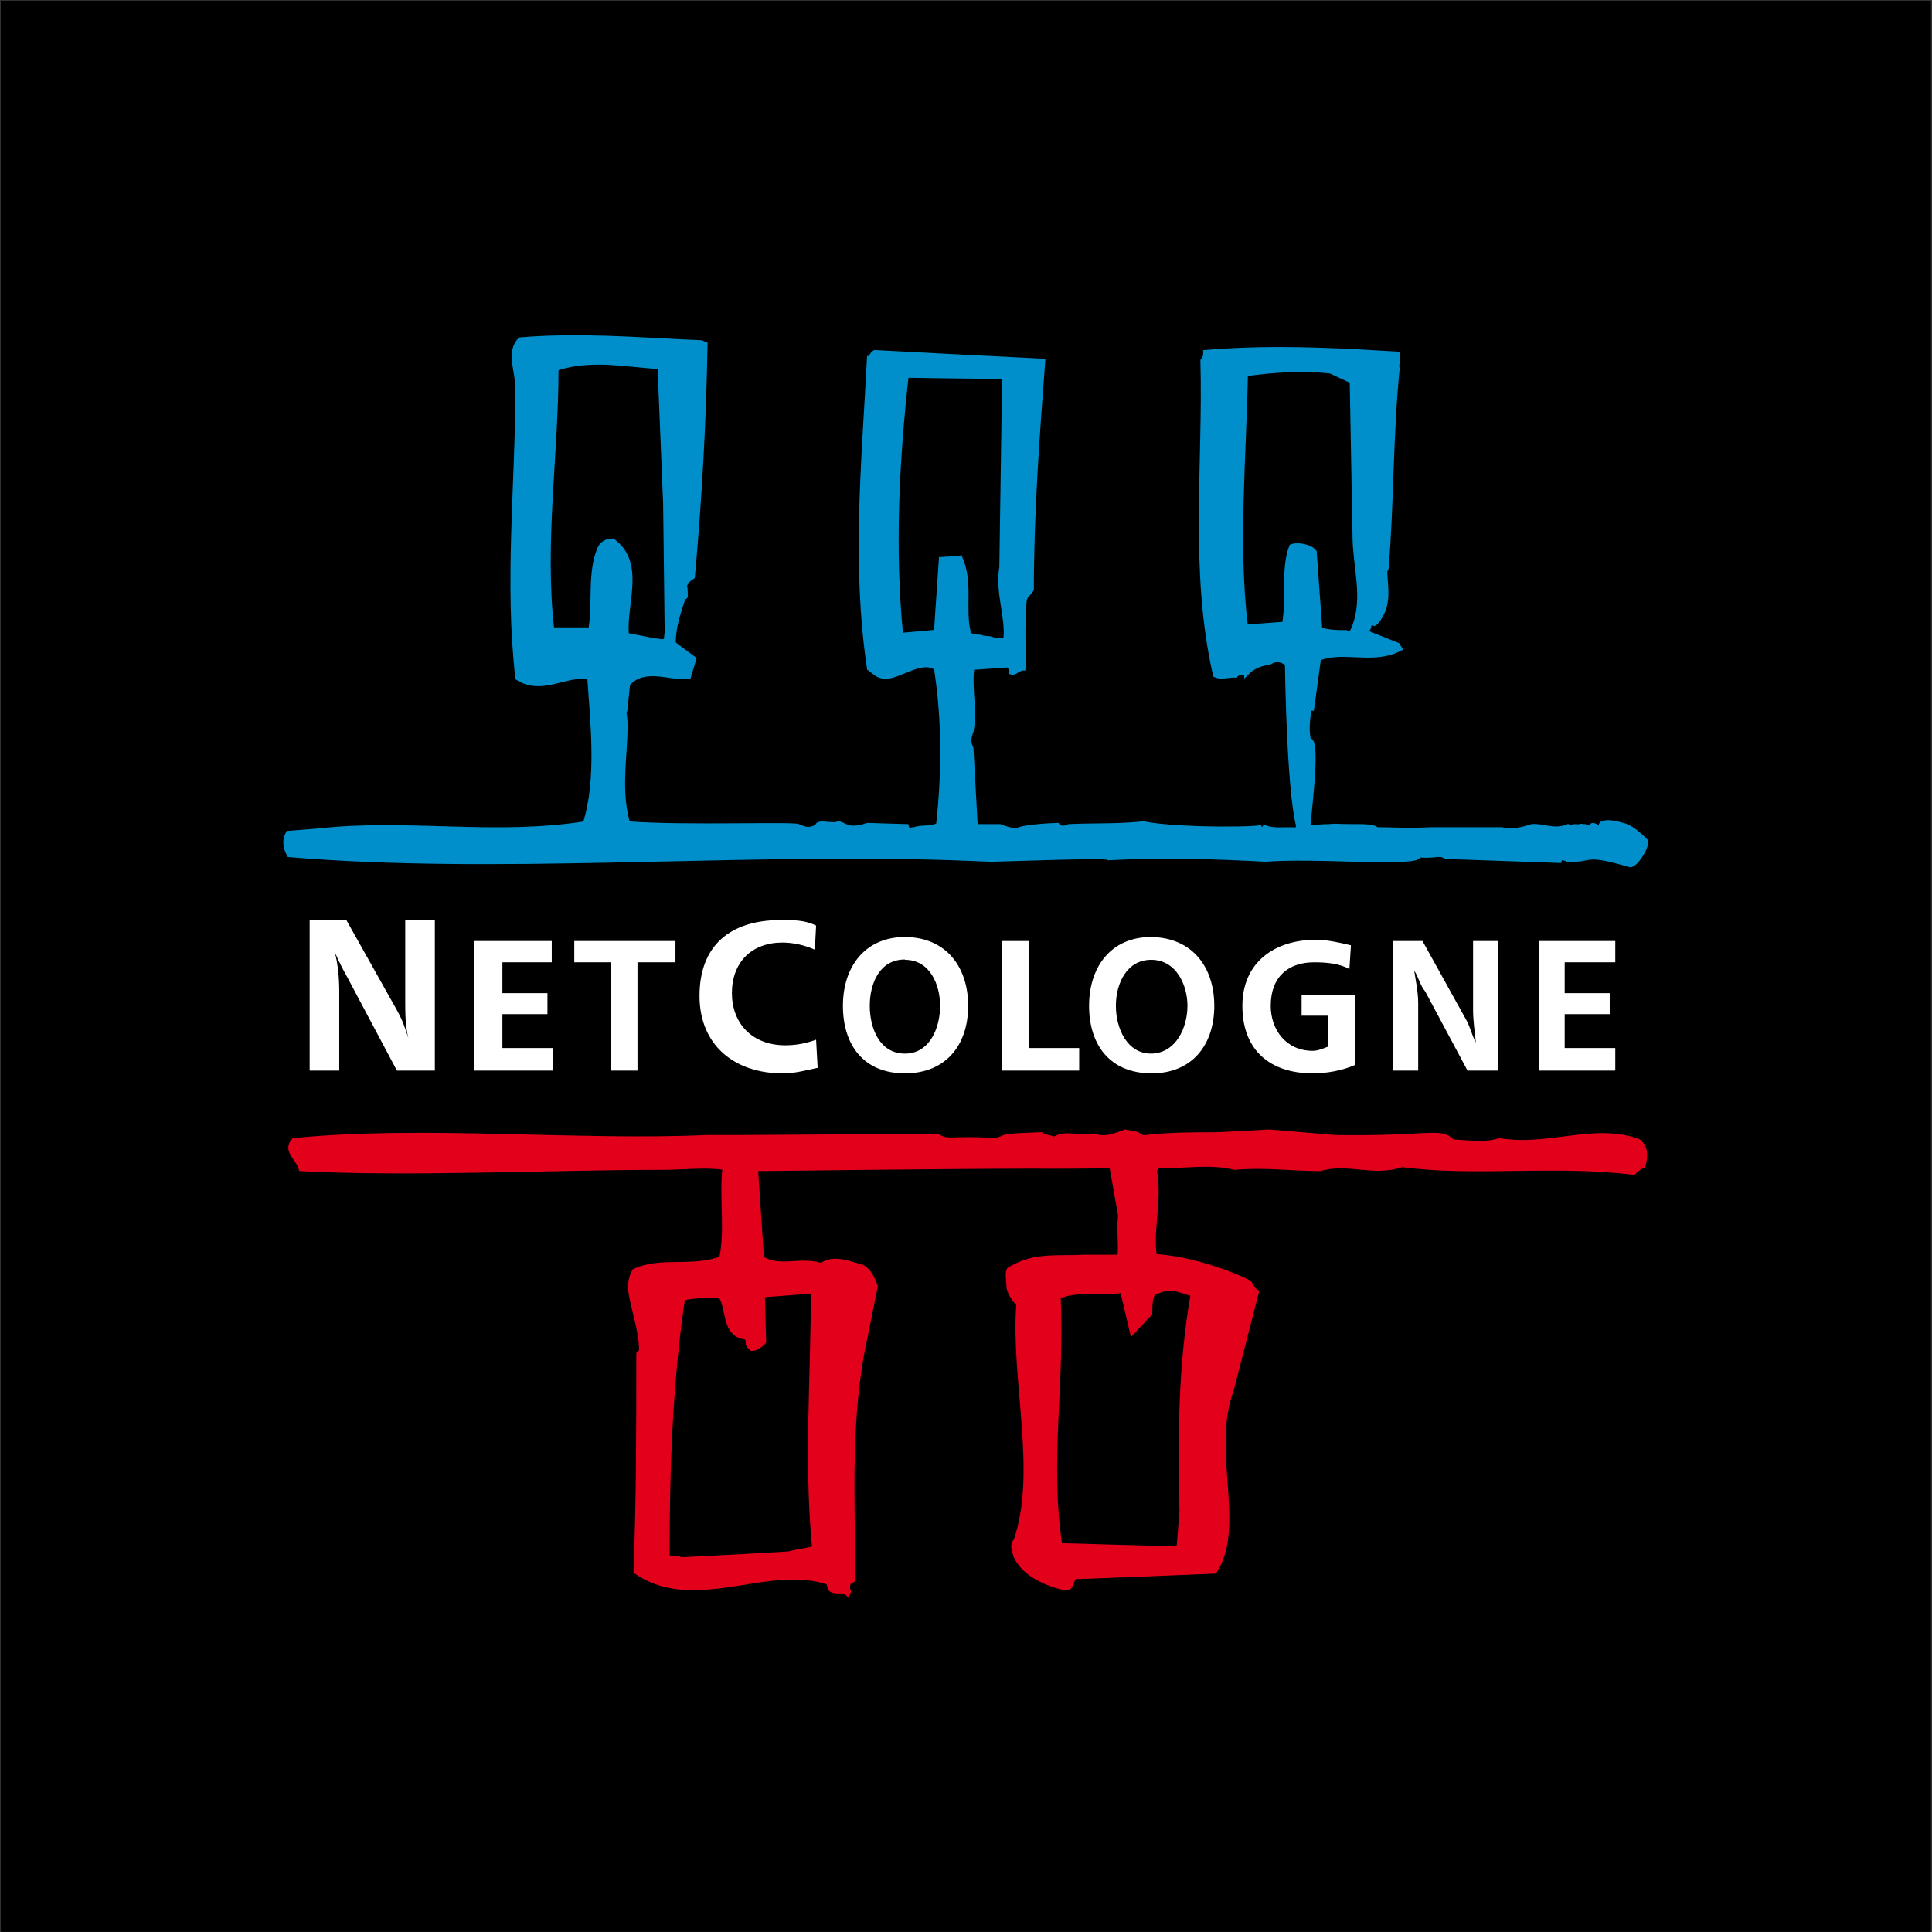 <?xml version="1.0" encoding="UTF-8" standalone="no"?>
<!-- Created with Inkscape (http://www.inkscape.org/) -->
<svg
  xmlns:svg="http://www.w3.org/2000/svg"
  xmlns="http://www.w3.org/2000/svg"
  xmlns:xlink="http://www.w3.org/1999/xlink"
  version="1.0"
  viewBox="-0.229 -0.2 525 525"
  id="svg2"
  xml:space="preserve">
	<rect x="-0.229" y="-0.2" width="525" height="525" fill="#333333" stroke="none"/>
	<defs
  id="defs4">
	</defs>
	<g
  id="g6">
		<rect
  width="524.409"
  height="524.409"
  x="0.01"
  y="0"
  id="rect8" />
		<g
  id="g10">
			<defs
  id="defs12">
				<rect
  width="524.409"
  height="538.584"
  x="0.01"
  y="0.347"
  id="XMLID_6_" />
			</defs>
			<clipPath
  id="XMLID_9_">
				<use
  id="use16"
  x="0"
  y="0"
  width="525"
  height="525"
  xlink:href="#XMLID_6_" />
			</clipPath>
			<rect
  width="524.409"
  height="524.409"
  x="0.005"
  y="0.352"
  clip-path="url(#XMLID_9_)"
  id="rect18" />
			<path
  d="M 367.803,145.122 L 367.051,103.809 L 361.265,101.123 C 353.643,100.366 346.011,100.786 338.384,101.875 C 337.964,124.419 335.694,148.145 338.384,170.352 L 348.697,169.6 C 349.874,162.642 348.272,154.678 350.621,148.56 C 352.462,147.808 355.987,148.56 357.076,150.074 L 358.585,171.109 C 360.934,171.856 363.194,171.856 365.123,171.856 L 365.543,171.856 C 365.875,172.281 367.052,171.856 367.052,171.856 L 367.804,170.103 C 370.651,162.139 367.892,154.429 367.804,145.796 L 367.804,145.122 L 367.803,145.122 z M 258.257,102.461 L 246.192,102.295 C 243.589,126.011 242.418,149.312 244.683,172.617 L 254.073,171.777 L 255.411,151.997 L 258.258,151.826 L 260.773,151.582 C 263.791,158.452 261.52,165.322 263.034,171.855 C 263.791,173.789 265.724,172.617 266.891,173.374 L 268.742,173.54 C 269.909,173.96 272.507,174.458 272.927,173.701 C 273.601,168.003 270.661,161.133 271.838,154.258 L 272.595,102.627 L 258.257,102.461 z M 164.971,234.058 C 135.63,234.639 106.548,234.893 78.301,232.544 C 77.212,230.615 76.797,228.691 77.964,226.426 L 86.436,225.757 C 110.489,223.071 134.209,227.686 158.682,223.828 C 162.535,211.597 160.611,195.918 159.854,184.101 C 153.321,183.344 146.866,188.705 140.328,184.433 C 137.31,158.452 140.328,131.713 140.328,105.727 C 140.328,100.786 137.647,95.756 141.08,92.324 C 149.049,91.645 157.008,91.645 164.972,91.899 C 173.273,92.153 181.569,92.739 190.031,93.071 C 190.788,93.071 190.788,93.491 191.545,93.491 C 191.208,114.526 190.031,135.566 188.107,156.943 L 187.018,157.695 C 185.421,159.629 186.173,158.872 186.173,161.133 C 185.841,161.133 186.764,162.559 185.587,162.559 C 184.415,166.412 182.906,170.02 182.906,174.961 L 188.521,179.15 L 187.017,184.101 C 181.988,184.853 175.113,180.996 170.503,186.025 L 169.746,193.232 C 169.6,193.496 169.492,193.671 169.399,193.789 C 169.628,194.053 169.941,195.435 169.746,200.527 C 169.409,207.817 168.242,216.201 170.503,223.828 C 185.42,225.005 216.016,223.828 216.768,224.585 C 218.697,225.42 219.873,225.757 221.802,224.585 C 221.802,223.071 226.319,224.585 227.495,223.828 C 229.424,223.828 229.761,226.172 235.547,224.248 L 246.192,224.585 C 246.607,226.172 247.364,225.42 248.116,225.42 C 250.797,224.585 252.305,225.42 254.659,224.248 C 256.168,210.503 256.334,196.255 254.073,181.753 C 250.216,179.067 244.346,184.102 240.489,184.102 C 238.223,184.102 237.471,182.925 235.875,181.836 C 231.686,153.506 234.376,126.011 235.875,97.349 C 236.3,97.349 236.637,96.172 237.472,95.757 L 258.258,96.846 L 283.317,98.101 C 281.808,118.301 280.216,139.341 280.216,160.381 C 278.365,163.062 278.121,161.211 278.121,167.759 C 277.706,170.44 278.121,177.227 277.95,181.836 C 276.441,181.836 275.694,183.345 274.527,182.925 C 274.527,181.836 274.097,181.411 273.765,180.996 L 264.048,181.67 C 263.286,187.119 264.966,193.657 263.789,199.019 C 263.286,200.191 262.871,202.037 263.789,203.213 L 264.966,224.585 L 271.499,224.585 C 273.765,225.42 273.765,225.42 276.025,225.757 C 277.617,224.585 286.757,224.248 287.177,224.248 C 287.919,225.42 289.428,225.005 290.19,224.585 C 297.06,224.248 303.183,224.585 310.468,223.828 C 320.234,225.732 344.208,225.434 342.973,224.619 C 345.712,226.025 349.062,225.156 352.197,225.537 L 352.461,224.516 C 349.844,214.077 349.453,180.908 349.453,180.663 C 348.271,179.491 346.426,179.149 344.834,180.248 C 342.578,180.663 340.645,180.995 338.384,183.344 C 338.384,182.924 337.461,183.178 336.289,183.178 C 335.952,183.598 335.532,183.344 335.532,183.769 C 333.183,183.769 331.504,184.433 329.922,183.676 C 323.462,155.439 327.236,126.347 326.48,98.1 C 327.237,97.348 327.237,96.513 327.237,95.756 C 340.645,94.584 354.063,94.833 367.803,95.507 C 371.66,95.756 375.601,95.927 379.619,96.171 C 380.039,98.1 379.282,98.857 379.619,100.365 C 377.768,118.719 378.11,137.079 376.606,154.677 L 376.274,155.268 C 376.274,159.457 377.768,164.565 373.925,169.184 C 373.5,169.599 373.168,170.102 372.831,169.345 L 371.903,169.936 C 372.074,171.777 370.487,170.859 371.239,171.948 L 379.618,175.298 L 380.375,176.475 C 376.273,178.653 371.996,178.399 367.802,178.233 C 364.443,178.062 361.176,177.984 358.241,179.151 L 356.317,193.233 C 356.317,188.707 354.388,197.515 355.565,201.285 C 358.045,200.645 356.087,217.052 355.399,224.298 L 355.414,224.967 C 357.186,224.762 359.345,224.586 360.932,224.586 C 363.701,224.332 361.933,224.586 367.802,224.586 L 369.311,224.586 C 370.068,224.586 373.168,224.586 373.925,225.421 C 377.353,225.421 382.719,225.758 388.842,225.421 L 407.948,225.421 C 409.877,226.173 413.646,225.421 415.995,224.586 C 419.013,224.249 422.113,226.173 425.883,224.586 C 426.635,225.006 427.06,224.586 427.821,224.586 C 427.821,225.006 429.745,224.249 429.745,224.586 L 430.497,224.586 C 432.758,225.758 431.254,223.072 434.354,225.006 C 435.106,224.586 434.354,224.249 435.106,223.829 C 436.615,223.072 439.305,223.829 440.809,224.249 C 442.313,224.586 444.242,225.758 446.927,228.438 C 448.094,229.195 444.666,235.313 442.738,235.313 C 429.745,231.456 432.758,234.136 425.883,233.809 C 425.131,233.809 423.959,232.627 423.632,234.136 L 392.611,233.047 C 391.102,231.88 389.593,233.047 385.399,232.627 C 385.741,234.136 377.528,233.975 367.801,233.809 C 359.417,233.555 350.032,233.301 343.748,233.809 C 329.578,233.047 315.833,232.627 301.253,233.384 C 301.253,232.627 271.497,233.809 269.153,233.809 C 265.462,233.633 261.858,233.555 258.255,233.384 C 227.08,232.378 195.815,233.467 164.971,234.058 M 164.971,98.774 C 160.191,98.608 155.503,98.857 151.055,100.366 C 151.055,123.662 147.202,147.807 149.883,171.108 L 160.191,171.108 C 161.363,163.481 159.854,156.186 162.535,149.311 C 163.043,148.227 163.795,147.47 164.972,147.133 C 165.309,147.05 165.807,146.967 166.31,146.967 C 174.782,153.085 169.411,164.233 170.167,172.616 L 177.794,174.125 C 179.303,174.125 179.386,174.628 180.646,174.125 L 180.89,171.854 L 180.475,137.079 L 178.966,99.945 C 174.189,99.614 169.497,99.023 164.971,98.774"
  style="fill:#008fca"
  clip-path="url(#XMLID_9_)"
  id="path20" />
			<path
  d="M 367.803,145.122 L 367.051,103.809 L 361.265,101.123 C 353.643,100.366 346.011,100.786 338.384,101.875 C 337.964,124.419 335.694,148.145 338.384,170.352 L 348.697,169.6 C 349.874,162.642 348.272,154.678 350.621,148.56 C 352.462,147.808 355.987,148.56 357.076,150.074 L 358.585,171.109 C 360.934,171.856 363.194,171.856 365.123,171.856 L 365.543,171.856 C 365.875,172.281 367.052,171.856 367.052,171.856 L 367.804,170.103 C 370.651,162.139 367.892,154.429 367.804,145.796 L 367.804,145.122 L 367.803,145.122 z M 258.257,102.461 L 246.192,102.295 C 243.589,126.011 242.418,149.312 244.683,172.617 L 254.073,171.777 L 255.411,151.997 L 258.258,151.826 L 260.773,151.582 C 263.791,158.452 261.52,165.322 263.034,171.855 C 263.791,173.789 265.724,172.617 266.891,173.374 L 268.742,173.54 C 269.909,173.96 272.507,174.458 272.927,173.701 C 273.601,168.003 270.661,161.133 271.838,154.258 L 272.595,102.627 L 258.257,102.461 z M 164.971,234.058 C 135.63,234.639 106.548,234.893 78.301,232.544 C 77.212,230.615 76.797,228.691 77.964,226.426 L 86.436,225.757 C 110.489,223.071 134.209,227.686 158.682,223.828 C 162.535,211.597 160.611,195.918 159.854,184.101 C 153.321,183.344 146.866,188.705 140.328,184.433 C 137.31,158.452 140.328,131.713 140.328,105.727 C 140.328,100.786 137.647,95.756 141.08,92.324 C 149.049,91.645 157.008,91.645 164.972,91.899 C 173.273,92.153 181.569,92.739 190.031,93.071 C 190.788,93.071 190.788,93.491 191.545,93.491 C 191.208,114.526 190.031,135.566 188.107,156.943 L 187.018,157.695 C 185.421,159.629 186.173,158.872 186.173,161.133 C 185.841,161.133 186.764,162.559 185.587,162.559 C 184.415,166.412 182.906,170.02 182.906,174.961 L 188.521,179.15 L 187.017,184.101 C 181.988,184.853 175.113,180.996 170.503,186.025 L 169.746,193.232 C 169.6,193.496 169.492,193.671 169.399,193.789 C 169.628,194.053 169.941,195.435 169.746,200.527 C 169.409,207.817 168.242,216.201 170.503,223.828 C 185.42,225.005 216.016,223.828 216.768,224.585 C 218.697,225.42 219.873,225.757 221.802,224.585 C 221.802,223.071 226.319,224.585 227.495,223.828 C 229.424,223.828 229.761,226.172 235.547,224.248 L 246.192,224.585 C 246.607,226.172 247.364,225.42 248.116,225.42 C 250.797,224.585 252.305,225.42 254.659,224.248 C 256.168,210.503 256.334,196.255 254.073,181.753 C 250.216,179.067 244.346,184.102 240.489,184.102 C 238.223,184.102 237.471,182.925 235.875,181.836 C 231.686,153.506 234.376,126.011 235.875,97.349 C 236.3,97.349 236.637,96.172 237.472,95.757 L 258.258,96.846 L 283.317,98.101 C 281.808,118.301 280.216,139.341 280.216,160.381 C 278.365,163.062 278.121,161.211 278.121,167.759 C 277.706,170.44 278.121,177.227 277.95,181.836 C 276.441,181.836 275.694,183.345 274.527,182.925 C 274.527,181.836 274.097,181.411 273.765,180.996 L 264.048,181.67 C 263.286,187.119 264.966,193.657 263.789,199.019 C 263.286,200.191 262.871,202.037 263.789,203.213 L 264.966,224.585 L 271.499,224.585 C 273.765,225.42 273.765,225.42 276.025,225.757 C 277.617,224.585 286.757,224.248 287.177,224.248 C 287.919,225.42 289.428,225.005 290.19,224.585 C 297.06,224.248 303.183,224.585 310.468,223.828 C 320.234,225.732 344.208,225.434 342.973,224.619 C 345.712,226.025 349.062,225.156 352.197,225.537 L 352.461,224.516 C 349.844,214.077 349.453,180.908 349.453,180.663 C 348.271,179.491 346.426,179.149 344.834,180.248 C 342.578,180.663 340.645,180.995 338.384,183.344 C 338.384,182.924 337.461,183.178 336.289,183.178 C 335.952,183.598 335.532,183.344 335.532,183.769 C 333.183,183.769 331.504,184.433 329.922,183.676 C 323.462,155.439 327.236,126.347 326.48,98.1 C 327.237,97.348 327.237,96.513 327.237,95.756 C 340.645,94.584 354.063,94.833 367.803,95.507 C 371.66,95.756 375.601,95.927 379.619,96.171 C 380.039,98.1 379.282,98.857 379.619,100.365 C 377.768,118.719 378.11,137.079 376.606,154.677 L 376.274,155.268 C 376.274,159.457 377.768,164.565 373.925,169.184 C 373.5,169.599 373.168,170.102 372.831,169.345 L 371.903,169.936 C 372.074,171.777 370.487,170.859 371.239,171.948 L 379.618,175.298 L 380.375,176.475 C 376.273,178.653 371.996,178.399 367.802,178.233 C 364.443,178.062 361.176,177.984 358.241,179.151 L 356.317,193.233 C 356.317,188.707 354.388,197.515 355.565,201.285 C 358.045,200.645 356.087,217.052 355.399,224.298 L 355.414,224.967 C 357.186,224.762 359.345,224.586 360.932,224.586 C 363.701,224.332 361.933,224.586 367.802,224.586 L 369.311,224.586 C 370.068,224.586 373.168,224.586 373.925,225.421 C 377.353,225.421 382.719,225.758 388.842,225.421 L 407.948,225.421 C 409.877,226.173 413.646,225.421 415.995,224.586 C 419.013,224.249 422.113,226.173 425.883,224.586 C 426.635,225.006 427.06,224.586 427.821,224.586 C 427.821,225.006 429.745,224.249 429.745,224.586 L 430.497,224.586 C 432.758,225.758 431.254,223.072 434.354,225.006 C 435.106,224.586 434.354,224.249 435.106,223.829 C 436.615,223.072 439.305,223.829 440.809,224.249 C 442.313,224.586 444.242,225.758 446.927,228.438 C 448.094,229.195 444.666,235.313 442.738,235.313 C 429.745,231.456 432.758,234.136 425.883,233.809 C 425.131,233.809 423.959,232.627 423.632,234.136 L 392.611,233.047 C 391.102,231.88 389.593,233.047 385.399,232.627 C 385.741,234.136 377.528,233.975 367.801,233.809 C 359.417,233.555 350.032,233.301 343.748,233.809 C 329.578,233.047 315.833,232.627 301.253,233.384 C 301.253,232.627 271.497,233.809 269.153,233.809 C 265.462,233.633 261.858,233.555 258.255,233.384 C 227.08,232.378 195.815,233.467 164.971,234.058 z M 164.971,98.774 C 160.191,98.608 155.503,98.857 151.055,100.366 C 151.055,123.662 147.202,147.807 149.883,171.108 L 160.191,171.108 C 161.363,163.481 159.854,156.186 162.535,149.311 C 163.043,148.227 163.795,147.47 164.972,147.133 C 165.309,147.05 165.807,146.967 166.31,146.967 C 174.782,153.085 169.411,164.233 170.167,172.616 L 177.794,174.125 C 179.303,174.125 179.386,174.628 180.646,174.125 L 180.89,171.854 L 180.475,137.079 L 178.966,99.945 C 174.189,99.614 169.497,99.023 164.971,98.774 z "
  style="fill:none;stroke:#008fca;stroke-width:0.74;stroke-miterlimit:3.864"
  clip-path="url(#XMLID_9_)"
  id="path22" />
			<path
  d="M 201.094,422.983 L 214.087,422.226 C 216.768,421.469 218.696,421.469 220.957,420.717 C 218.696,397.411 220.625,374.111 220.625,351.147 L 207.129,352.153 L 207.466,364.809 C 206.377,365.976 205.205,366.738 204.024,366.738 L 203.272,365.976 C 202.515,365.141 203.272,364.809 202.515,363.642 C 201.929,363.642 201.509,363.466 201.094,363.388 C 196.573,361.791 197.656,356.176 195.65,352.577 C 193.721,352.152 187.769,352.328 185.421,353.075 C 181.988,376.044 181.232,400.096 181.232,423.065 C 182.404,423.817 183.913,423.065 184.674,423.817 L 201.094,422.983 z M 305.19,428.257 L 291.699,428.76 C 290.942,430.269 290.942,431.861 289.428,431.861 C 284.072,430.689 277.949,428.004 275.693,423.067 C 275.273,421.47 274.526,419.962 275.693,418.795 C 282.148,400.099 274.936,375.626 276.44,354.591 C 275.273,353.419 273.764,351.149 273.764,349.64 C 273.764,347.716 273.012,345.031 274.526,344.699 C 281.049,340.842 287.505,342.009 294.38,341.589 L 303.936,341.589 C 304.268,338.161 303.682,333.889 304.102,330.451 L 301.758,317.126 C 270.83,317.453 300.166,316.784 205.283,317.873 L 206.88,342.009 C 211.821,345.031 217.525,342.009 222.891,343.86 C 226.319,341.589 229.761,343.098 234.034,344.275 C 235.548,345.032 236.637,346.536 237.813,349.641 L 235.127,363.049 C 230.181,385.173 231.685,407.39 231.685,429.519 L 230.518,430.271 C 230.181,431.023 230.181,431.863 230.518,432.62 L 230.181,433.377 C 228.999,431.863 226.319,433.377 225.235,431.863 L 224.815,430.271 C 217.354,427.766 209.224,429.094 201.094,430.442 C 191.123,431.951 181.231,433.377 172.432,427.254 C 173.184,407.391 173.184,388.275 173.184,368.001 L 173.936,367.239 C 173.936,361.463 171.675,356.096 170.923,350.393 C 170.923,349.641 170.923,347.297 172.09,345.452 C 179.302,342.01 187.769,345.032 195.733,342.01 C 197.325,334.31 195.733,325.921 196.573,317.537 C 191.207,316.785 185.421,317.537 179.722,317.537 C 148.369,317.537 110.909,319.466 81.485,317.874 C 80.738,314.856 76.876,312.933 79.556,309.91 C 114.683,306.389 156.763,310.667 191.958,309.07 L 201.094,309.07 L 254.658,308.738 C 257.329,310.667 258.843,309.07 269.907,309.91 C 274.526,309.07 269.155,308.738 282.895,308.318 L 283.315,308.738 L 286.337,309.49 C 289.428,307.571 293.29,309.49 297.06,308.738 C 300.082,309.49 301.171,309.153 305.19,307.737 C 305.273,307.644 305.361,307.644 305.439,307.571 C 306.616,307.981 307.797,307.571 309.721,308.738 C 309.726,308.797 309.721,308.884 309.721,308.992 C 310.307,309.153 310.468,309.07 311.23,309.07 C 317.343,308.318 324.628,308.318 330.673,308.318 L 344.833,307.571 L 362.44,309.07 C 388.841,309.49 391.102,306.809 394.535,310.247 C 400.321,310.667 404.091,310.999 407.201,309.91 C 420.526,312.176 432.675,305.804 444.916,310.081 C 447.182,311.585 447.182,314.27 446.42,316.951 C 445.673,317.293 444.496,318.04 443.739,318.88 C 421.522,316.199 400.663,319.466 380.795,316.785 C 373.168,319.466 365.873,315.613 358.583,317.874 C 350.961,317.874 343.329,316.785 335.272,317.537 C 329.164,315.945 322.04,317.127 315.165,317.127 C 314.413,317.127 314.413,317.127 313.656,318.211 C 315.165,325.921 312.484,334.891 313.656,341.429 C 321.278,341.761 332.264,345.033 339.135,348.47 C 339.892,348.885 339.892,350.394 341.401,351.151 L 334.531,377.889 C 328.408,394.408 337.964,415.023 329.922,427.254 L 305.19,428.257 z M 305.19,353.159 L 304.687,350.976 C 300.166,351.738 291.699,350.39 287.504,352.656 C 288.681,375.21 284.496,397.412 287.919,419.961 L 305.19,420.464 L 314.668,420.718 L 315,420.718 C 316.587,420.718 318.857,421.138 320.024,420.376 L 320.786,410.82 C 320.361,390.542 320.361,371.767 323.794,351.904 C 318.857,350.39 317.676,349.467 313.154,351.738 C 312.397,353.33 312.397,355.166 312.397,357.099 L 307.377,362.46 L 305.19,353.159 z "
  style="fill:#e2001a"
  clip-path="url(#XMLID_9_)"
  id="path24" />
			<path
  d="M 201.094,422.983 L 214.087,422.226 C 216.768,421.469 218.696,421.469 220.957,420.717 C 218.696,397.411 220.625,374.111 220.625,351.147 L 207.129,352.153 L 207.466,364.809 C 206.377,365.976 205.205,366.738 204.024,366.738 L 203.272,365.976 C 202.515,365.141 203.272,364.809 202.515,363.642 C 201.929,363.642 201.509,363.466 201.094,363.388 C 196.573,361.791 197.656,356.176 195.65,352.577 C 193.721,352.152 187.769,352.328 185.421,353.075 C 181.988,376.044 181.232,400.096 181.232,423.065 C 182.404,423.817 183.913,423.065 184.674,423.817 L 201.094,422.983 z M 305.19,428.257 L 291.699,428.76 C 290.942,430.269 290.942,431.861 289.428,431.861 C 284.072,430.689 277.949,428.004 275.693,423.067 C 275.273,421.47 274.526,419.962 275.693,418.795 C 282.148,400.099 274.936,375.626 276.44,354.591 C 275.273,353.419 273.764,351.149 273.764,349.64 C 273.764,347.716 273.012,345.031 274.526,344.699 C 281.049,340.842 287.505,342.009 294.38,341.589 L 303.936,341.589 C 304.268,338.161 303.682,333.889 304.102,330.451 L 301.758,317.126 C 270.83,317.453 300.166,316.784 205.283,317.873 L 206.88,342.009 C 211.821,345.031 217.525,342.009 222.891,343.86 C 226.319,341.589 229.761,343.098 234.034,344.275 C 235.548,345.032 236.637,346.536 237.813,349.641 L 235.127,363.049 C 230.181,385.173 231.685,407.39 231.685,429.519 L 230.518,430.271 C 230.181,431.023 230.181,431.863 230.518,432.62 L 230.181,433.377 C 228.999,431.863 226.319,433.377 225.235,431.863 L 224.815,430.271 C 217.354,427.766 209.224,429.094 201.094,430.442 C 191.123,431.951 181.231,433.377 172.432,427.254 C 173.184,407.391 173.184,388.275 173.184,368.001 L 173.936,367.239 C 173.936,361.463 171.675,356.096 170.923,350.393 C 170.923,349.641 170.923,347.297 172.09,345.452 C 179.302,342.01 187.769,345.032 195.733,342.01 C 197.325,334.31 195.733,325.921 196.573,317.537 C 191.207,316.785 185.421,317.537 179.722,317.537 C 148.369,317.537 110.909,319.466 81.485,317.874 C 80.738,314.856 76.876,312.933 79.556,309.91 C 114.683,306.389 156.763,310.667 191.958,309.07 L 201.094,309.07 L 254.658,308.738 C 257.329,310.667 258.843,309.07 269.907,309.91 C 274.526,309.07 269.155,308.738 282.895,308.318 L 283.315,308.738 L 286.337,309.49 C 289.428,307.571 293.29,309.49 297.06,308.738 C 300.082,309.49 301.171,309.153 305.19,307.737 C 305.273,307.644 305.361,307.644 305.439,307.571 C 306.616,307.981 307.797,307.571 309.721,308.738 C 309.726,308.797 309.721,308.884 309.721,308.992 C 310.307,309.153 310.468,309.07 311.23,309.07 C 317.343,308.318 324.628,308.318 330.673,308.318 L 344.833,307.571 L 362.44,309.07 C 388.841,309.49 391.102,306.809 394.535,310.247 C 400.321,310.667 404.091,310.999 407.201,309.91 C 420.526,312.176 432.675,305.804 444.916,310.081 C 447.182,311.585 447.182,314.27 446.42,316.951 C 445.673,317.293 444.496,318.04 443.739,318.88 C 421.522,316.199 400.663,319.466 380.795,316.785 C 373.168,319.466 365.873,315.613 358.583,317.874 C 350.961,317.874 343.329,316.785 335.272,317.537 C 329.164,315.945 322.04,317.127 315.165,317.127 C 314.413,317.127 314.413,317.127 313.656,318.211 C 315.165,325.921 312.484,334.891 313.656,341.429 C 321.278,341.761 332.264,345.033 339.135,348.47 C 339.892,348.885 339.892,350.394 341.401,351.151 L 334.531,377.889 C 328.408,394.408 337.964,415.023 329.922,427.254 L 305.19,428.257 z M 305.19,353.159 L 304.687,350.976 C 300.166,351.738 291.699,350.39 287.504,352.656 C 288.681,375.21 284.496,397.412 287.919,419.961 L 305.19,420.464 L 314.668,420.718 L 315,420.718 C 316.587,420.718 318.857,421.138 320.024,420.376 L 320.786,410.82 C 320.361,390.542 320.361,371.767 323.794,351.904 C 318.857,350.39 317.676,349.467 313.154,351.738 C 312.397,353.33 312.397,355.166 312.397,357.099 L 307.377,362.46 L 305.19,353.159 z "
  style="fill:none;stroke:#e2001a;stroke-width:0.74;stroke-miterlimit:3.864"
  clip-path="url(#XMLID_9_)"
  id="path26" />
			<path
  d="M 221.553,282.666 L 221.973,290.298 C 218.531,291.05 215.845,291.807 212.412,291.807 C 199.414,291.807 189.868,284.185 189.868,270.767 C 189.868,257.022 198.247,250.147 211.997,250.147 C 215.425,250.147 218.53,250.147 221.553,251.656 L 221.211,258.199 C 218.53,257.022 215.425,256.27 212.412,256.27 C 204.023,256.27 198.667,261.631 198.667,270.015 C 198.667,278.057 204.023,284.185 213.164,284.185 C 215.845,284.185 218.53,283.765 221.553,282.666 M 367.974,270.43 L 367.974,289.541 C 364.536,291.05 360.342,291.807 356.49,291.807 C 345.089,291.807 337.384,285.684 337.384,273.448 C 337.384,261.632 346.183,255.513 357.33,255.513 C 360.343,255.513 363.78,256.27 366.881,257.022 L 366.466,263.472 C 363.78,261.963 360.343,261.631 356.901,261.631 C 350.036,261.631 345.089,265.401 345.089,273.447 C 345.089,279.98 349.283,285.683 356.49,285.683 C 358.077,285.683 359.586,284.931 360.762,284.511 L 360.762,276.127 L 353.477,276.127 L 353.477,270.429 L 367.974,270.429 L 367.974,270.43 z M 406.943,291.05 L 398.559,291.05 L 387.084,269.595 C 385.58,267.754 385.155,265.401 384.066,263.892 C 384.398,266.158 385.155,269.595 385.155,272.696 L 385.155,291.05 L 378.28,291.05 L 378.28,255.85 L 386.327,255.85 L 398.226,277.305 C 399.315,279.234 399.74,281.494 400.829,283.423 C 400.497,280.322 400.077,277.305 400.077,274.629 L 400.077,255.85 L 406.942,255.85 L 406.942,291.05 L 406.943,291.05 z M 438.721,284.932 L 438.721,291.05 L 418.091,291.05 L 418.091,255.85 L 438.721,255.85 L 438.721,261.631 L 424.966,261.631 L 424.966,270.015 L 437.202,270.015 L 437.202,275.708 L 424.966,275.708 L 424.966,284.932 L 438.721,284.932 z M 312.734,291.807 C 301.499,291.807 295.727,284.185 295.727,273.448 C 295.727,262.72 301.84,254.757 312.568,254.757 C 324.047,254.923 329.751,263.224 329.751,273.448 C 329.751,284.185 323.628,291.807 312.734,291.807 M 312.734,260.957 C 306.025,260.874 303.012,267.334 303.012,273.447 C 303.012,279.56 306.025,286.44 312.568,286.44 C 319.443,286.357 322.461,279.233 322.461,273.447 C 322.461,267.837 319.443,261.045 312.734,260.957 M 293.037,284.932 L 293.037,291.05 L 272.002,291.05 L 272.002,255.85 L 279.292,255.85 L 279.292,284.932 L 293.037,284.932 z M 117.949,291.05 L 107.636,291.05 L 94.224,265.82 C 93.135,263.891 91.968,261.631 90.791,258.955 C 91.631,262.383 91.968,265.82 91.968,269.595 L 91.968,291.05 L 83.921,291.05 L 83.921,250.147 L 93.897,250.147 L 107.637,274.629 C 109.146,277.305 109.903,279.561 110.742,282.251 C 109.902,278.813 109.902,275.376 109.902,271.938 L 109.902,250.146 L 117.949,250.146 L 117.949,291.05 z M 245.679,291.807 C 234.541,291.807 228.838,284.185 228.838,273.448 C 228.838,262.72 234.956,254.757 245.679,254.757 C 257.168,254.84 262.871,263.224 262.871,273.448 C 262.871,284.185 256.753,291.807 245.679,291.807 M 245.679,260.874 C 238.809,260.874 236.133,267.334 236.133,273.447 C 236.133,279.56 238.809,286.44 245.679,286.44 C 252.559,286.44 255.24,279.233 255.24,273.447 C 255.24,267.837 252.559,260.957 245.679,260.957 L 245.679,260.874 z M 150.049,284.932 L 150.049,291.05 L 128.677,291.05 L 128.677,255.85 L 149.712,255.85 L 149.712,261.631 L 136.304,261.631 L 136.304,270.015 L 148.54,270.015 L 148.54,275.708 L 136.304,275.708 L 136.304,284.932 L 150.049,284.932 z M 173.013,291.05 L 165.723,291.05 L 165.723,261.631 L 155.835,261.631 L 155.835,255.85 L 183.325,255.85 L 183.325,261.631 L 173.012,261.631 L 173.012,291.05 L 173.013,291.05 z "
  style="fill:#ffffff"
  clip-path="url(#XMLID_9_)"
  id="path28" />
		</g>
		<g
  id="g30">
			<rect
  width="524.414"
  height="524.414"
  x="0"
  y="0.01"
  id="rect32" />
			<path
  d="M 367.793,144.785 L 367.041,103.467 L 361.255,100.781 C 353.633,100.024 346.006,100.449 338.374,101.533 C 337.959,124.082 335.688,147.803 338.374,170.014 L 348.687,169.257 C 349.864,162.299 348.262,154.34 350.611,148.217 C 352.457,147.465 355.977,148.217 357.071,149.731 L 358.58,170.771 C 360.924,171.523 363.184,171.523 365.118,171.523 L 365.533,171.523 C 365.87,171.943 367.042,171.523 367.042,171.523 L 367.794,169.765 C 370.646,161.796 367.887,154.091 367.794,145.453 L 367.794,144.785 L 367.793,144.785 z M 258.247,102.119 L 246.182,101.953 C 243.579,125.674 242.408,148.974 244.673,172.28 L 254.063,171.435 L 255.401,151.66 L 258.248,151.489 L 260.763,151.24 C 263.785,158.115 261.515,164.985 263.029,171.523 C 263.786,173.452 265.715,172.28 266.882,173.032 L 268.733,173.198 C 269.9,173.618 272.498,174.121 272.922,173.364 C 273.591,167.666 270.651,160.791 271.828,153.921 L 272.585,102.285 L 258.247,102.119 z M 164.961,233.716 C 135.62,234.302 106.538,234.556 78.291,232.207 C 77.197,230.273 76.782,228.354 77.954,226.089 L 86.421,225.415 C 110.479,222.734 134.204,227.349 158.672,223.491 C 162.529,211.255 160.601,195.581 159.844,183.76 C 153.311,183.003 146.856,188.369 140.318,184.097 C 137.3,158.116 140.318,131.377 140.318,105.386 C 140.318,100.449 137.637,95.415 141.075,91.983 C 149.034,91.309 156.998,91.309 164.962,91.558 C 173.258,91.812 181.559,92.403 190.021,92.735 C 190.778,92.735 190.778,93.15 191.535,93.15 C 191.198,114.19 190.021,135.23 188.097,156.602 L 187.008,157.359 C 185.411,159.288 186.163,158.531 186.163,160.792 C 185.836,160.792 186.754,162.223 185.577,162.223 C 184.405,166.076 182.896,169.679 182.896,174.625 L 188.511,178.814 L 187.007,183.76 C 181.978,184.512 175.103,180.659 170.493,185.684 L 169.736,192.896 C 169.59,193.155 169.482,193.335 169.389,193.448 C 169.623,193.717 169.931,195.094 169.736,200.191 C 169.399,207.481 168.232,215.865 170.493,223.492 C 185.41,224.664 216.006,223.492 216.758,224.244 C 218.687,225.079 219.859,225.416 221.787,224.244 C 221.787,222.735 226.313,224.244 227.485,223.492 C 229.419,223.492 229.751,225.836 235.532,223.912 L 246.181,224.244 C 246.596,225.836 247.353,225.079 248.105,225.079 C 250.786,224.244 252.299,225.079 254.643,223.912 C 256.157,210.167 256.318,195.914 254.062,181.412 C 250.205,178.731 244.335,183.761 240.478,183.761 C 238.212,183.761 237.465,182.584 235.869,181.5 C 231.68,153.17 234.37,125.675 235.869,97.008 C 236.289,97.008 236.626,95.836 237.466,95.416 L 258.247,96.51 L 283.31,97.765 C 281.796,117.965 280.209,139.005 280.209,160.04 C 278.358,162.726 278.114,160.875 278.114,167.418 C 277.699,170.099 278.114,176.886 277.938,181.5 C 276.429,181.5 275.687,183.004 274.51,182.584 C 274.51,181.5 274.08,181.075 273.753,180.66 L 264.031,181.329 C 263.274,186.778 264.954,193.321 263.782,198.683 C 263.274,199.855 262.859,201.701 263.782,202.872 L 264.954,224.244 L 271.492,224.244 C 273.753,225.079 273.753,225.079 276.018,225.416 C 277.605,224.244 286.746,223.912 287.161,223.912 C 287.913,225.079 289.422,224.664 290.183,224.244 C 297.048,223.912 303.176,224.244 310.461,223.492 C 320.227,225.391 344.201,225.094 342.961,224.278 C 345.7,225.689 349.05,224.82 352.19,225.201 L 352.454,224.18 C 349.837,213.736 349.436,180.567 349.436,180.323 C 348.259,179.151 346.418,178.814 344.822,179.908 C 342.566,180.323 340.637,180.66 338.372,183.004 C 338.372,182.584 337.454,182.838 336.277,182.838 C 335.945,183.258 335.52,183.004 335.52,183.424 C 333.176,183.424 331.501,184.098 329.91,183.341 C 323.45,155.099 327.224,126.007 326.472,97.765 C 327.224,97.008 327.224,96.173 327.224,95.416 C 340.637,94.244 354.05,94.498 367.79,95.167 C 371.652,95.416 375.593,95.587 379.611,95.836 C 380.031,97.765 379.274,98.517 379.611,100.025 C 377.765,118.384 378.102,136.739 376.598,154.341 L 376.266,154.927 C 376.266,159.121 377.765,164.229 373.917,168.838 C 373.492,169.258 373.16,169.766 372.823,169.004 L 371.9,169.6 C 372.066,171.436 370.474,170.518 371.231,171.607 L 379.61,174.961 L 380.362,176.133 C 376.265,178.316 371.988,178.062 367.789,177.896 C 364.435,177.725 361.163,177.642 358.228,178.814 L 356.304,192.896 C 356.304,188.37 354.38,197.173 355.552,200.943 C 358.032,200.303 356.079,216.714 355.386,223.961 L 355.401,224.63 C 357.173,224.42 359.332,224.244 360.919,224.244 C 363.688,223.995 361.925,224.244 367.789,224.244 L 369.303,224.244 C 370.06,224.244 373.16,224.244 373.917,225.079 C 377.35,225.079 382.711,225.416 388.829,225.079 L 407.94,225.079 C 409.869,225.836 413.633,225.079 415.982,224.244 C 419.004,223.912 422.105,225.836 425.879,224.244 C 426.626,224.664 427.051,224.244 427.813,224.244 C 427.813,224.664 429.737,223.912 429.737,224.244 L 430.489,224.244 C 432.75,225.416 431.246,222.735 434.346,224.664 C 435.093,224.244 434.346,223.912 435.093,223.492 C 436.602,222.735 439.292,223.492 440.801,223.912 C 442.305,224.244 444.229,225.416 446.919,228.101 C 448.086,228.853 444.653,234.976 442.73,234.976 C 429.737,231.114 432.75,233.799 425.879,233.467 C 425.117,233.467 423.955,232.29 423.618,233.799 L 392.597,232.71 C 391.098,231.538 389.584,232.71 385.39,232.29 C 385.732,233.799 377.519,233.633 367.787,233.467 C 359.408,233.213 350.023,232.959 343.734,233.467 C 329.569,232.71 315.824,232.29 301.239,233.047 C 301.239,232.29 271.488,233.467 269.139,233.467 C 265.448,233.296 261.849,233.213 258.241,233.047 C 227.07,232.041 195.806,233.13 164.961,233.716 M 164.961,98.438 C 160.181,98.267 155.493,98.516 151.045,100.025 C 151.045,123.326 147.188,147.466 149.873,170.772 L 160.181,170.772 C 161.353,163.14 159.844,155.85 162.53,148.975 C 163.033,147.886 163.79,147.134 164.962,146.797 C 165.299,146.714 165.802,146.626 166.305,146.626 C 174.772,152.744 169.401,163.892 170.158,172.28 L 177.785,173.784 C 179.294,173.784 179.382,174.287 180.637,173.784 L 180.886,171.523 L 180.471,136.738 L 178.957,99.609 C 174.18,99.272 169.487,98.682 164.961,98.438"
  style="fill:#008fca"
  id="path34" />
			<path
  d="M 367.793,144.785 L 367.041,103.467 L 361.255,100.781 C 353.633,100.024 346.006,100.449 338.374,101.533 C 337.959,124.082 335.688,147.803 338.374,170.014 L 348.687,169.257 C 349.864,162.299 348.262,154.34 350.611,148.217 C 352.457,147.465 355.977,148.217 357.071,149.731 L 358.58,170.771 C 360.924,171.523 363.184,171.523 365.118,171.523 L 365.533,171.523 C 365.87,171.943 367.042,171.523 367.042,171.523 L 367.794,169.765 C 370.646,161.796 367.887,154.091 367.794,145.453 L 367.794,144.785 L 367.793,144.785 z M 258.247,102.119 L 246.182,101.953 C 243.579,125.674 242.408,148.974 244.673,172.28 L 254.063,171.435 L 255.401,151.66 L 258.248,151.489 L 260.763,151.24 C 263.785,158.115 261.515,164.985 263.029,171.523 C 263.786,173.452 265.715,172.28 266.882,173.032 L 268.733,173.198 C 269.9,173.618 272.498,174.121 272.922,173.364 C 273.591,167.666 270.651,160.791 271.828,153.921 L 272.585,102.285 L 258.247,102.119 z M 164.961,233.716 C 135.62,234.302 106.538,234.556 78.291,232.207 C 77.197,230.273 76.782,228.354 77.954,226.089 L 86.421,225.415 C 110.479,222.734 134.204,227.349 158.672,223.491 C 162.529,211.255 160.601,195.581 159.844,183.76 C 153.311,183.003 146.856,188.369 140.318,184.097 C 137.3,158.116 140.318,131.377 140.318,105.386 C 140.318,100.449 137.637,95.415 141.075,91.983 C 149.034,91.309 156.998,91.309 164.962,91.558 C 173.258,91.812 181.559,92.403 190.021,92.735 C 190.778,92.735 190.778,93.15 191.535,93.15 C 191.198,114.19 190.021,135.23 188.097,156.602 L 187.008,157.359 C 185.411,159.288 186.163,158.531 186.163,160.792 C 185.836,160.792 186.754,162.223 185.577,162.223 C 184.405,166.076 182.896,169.679 182.896,174.625 L 188.511,178.814 L 187.007,183.76 C 181.978,184.512 175.103,180.659 170.493,185.684 L 169.736,192.896 C 169.59,193.155 169.482,193.335 169.389,193.448 C 169.623,193.717 169.931,195.094 169.736,200.191 C 169.399,207.481 168.232,215.865 170.493,223.492 C 185.41,224.664 216.006,223.492 216.758,224.244 C 218.687,225.079 219.859,225.416 221.787,224.244 C 221.787,222.735 226.313,224.244 227.485,223.492 C 229.419,223.492 229.751,225.836 235.532,223.912 L 246.181,224.244 C 246.596,225.836 247.353,225.079 248.105,225.079 C 250.786,224.244 252.299,225.079 254.643,223.912 C 256.157,210.167 256.318,195.914 254.062,181.412 C 250.205,178.731 244.335,183.761 240.478,183.761 C 238.212,183.761 237.465,182.584 235.869,181.5 C 231.68,153.17 234.37,125.675 235.869,97.008 C 236.289,97.008 236.626,95.836 237.466,95.416 L 258.247,96.51 L 283.31,97.765 C 281.796,117.965 280.209,139.005 280.209,160.04 C 278.358,162.726 278.114,160.875 278.114,167.418 C 277.699,170.099 278.114,176.886 277.938,181.5 C 276.429,181.5 275.687,183.004 274.51,182.584 C 274.51,181.5 274.08,181.075 273.753,180.66 L 264.031,181.329 C 263.274,186.778 264.954,193.321 263.782,198.683 C 263.274,199.855 262.859,201.701 263.782,202.872 L 264.954,224.244 L 271.492,224.244 C 273.753,225.079 273.753,225.079 276.018,225.416 C 277.605,224.244 286.746,223.912 287.161,223.912 C 287.913,225.079 289.422,224.664 290.183,224.244 C 297.048,223.912 303.176,224.244 310.461,223.492 C 320.227,225.391 344.201,225.094 342.961,224.278 C 345.7,225.689 349.05,224.82 352.19,225.201 L 352.454,224.18 C 349.837,213.736 349.436,180.567 349.436,180.323 C 348.259,179.151 346.418,178.814 344.822,179.908 C 342.566,180.323 340.637,180.66 338.372,183.004 C 338.372,182.584 337.454,182.838 336.277,182.838 C 335.945,183.258 335.52,183.004 335.52,183.424 C 333.176,183.424 331.501,184.098 329.91,183.341 C 323.45,155.099 327.224,126.007 326.472,97.765 C 327.224,97.008 327.224,96.173 327.224,95.416 C 340.637,94.244 354.05,94.498 367.79,95.167 C 371.652,95.416 375.593,95.587 379.611,95.836 C 380.031,97.765 379.274,98.517 379.611,100.025 C 377.765,118.384 378.102,136.739 376.598,154.341 L 376.266,154.927 C 376.266,159.121 377.765,164.229 373.917,168.838 C 373.492,169.258 373.16,169.766 372.823,169.004 L 371.9,169.6 C 372.066,171.436 370.474,170.518 371.231,171.607 L 379.61,174.961 L 380.362,176.133 C 376.265,178.316 371.988,178.062 367.789,177.896 C 364.435,177.725 361.163,177.642 358.228,178.814 L 356.304,192.896 C 356.304,188.37 354.38,197.173 355.552,200.943 C 358.032,200.303 356.079,216.714 355.386,223.961 L 355.401,224.63 C 357.173,224.42 359.332,224.244 360.919,224.244 C 363.688,223.995 361.925,224.244 367.789,224.244 L 369.303,224.244 C 370.06,224.244 373.16,224.244 373.917,225.079 C 377.35,225.079 382.711,225.416 388.829,225.079 L 407.94,225.079 C 409.869,225.836 413.633,225.079 415.982,224.244 C 419.004,223.912 422.105,225.836 425.879,224.244 C 426.626,224.664 427.051,224.244 427.813,224.244 C 427.813,224.664 429.737,223.912 429.737,224.244 L 430.489,224.244 C 432.75,225.416 431.246,222.735 434.346,224.664 C 435.093,224.244 434.346,223.912 435.093,223.492 C 436.602,222.735 439.292,223.492 440.801,223.912 C 442.305,224.244 444.229,225.416 446.919,228.101 C 448.086,228.853 444.653,234.976 442.73,234.976 C 429.737,231.114 432.75,233.799 425.879,233.467 C 425.117,233.467 423.955,232.29 423.618,233.799 L 392.597,232.71 C 391.098,231.538 389.584,232.71 385.39,232.29 C 385.732,233.799 377.519,233.633 367.787,233.467 C 359.408,233.213 350.023,232.959 343.734,233.467 C 329.569,232.71 315.824,232.29 301.239,233.047 C 301.239,232.29 271.488,233.467 269.139,233.467 C 265.448,233.296 261.849,233.213 258.241,233.047 C 227.07,232.041 195.806,233.13 164.961,233.716 z M 164.961,98.438 C 160.181,98.267 155.493,98.516 151.045,100.025 C 151.045,123.326 147.188,147.466 149.873,170.772 L 160.181,170.772 C 161.353,163.14 159.844,155.85 162.53,148.975 C 163.033,147.886 163.79,147.134 164.962,146.797 C 165.299,146.714 165.802,146.626 166.305,146.626 C 174.772,152.744 169.401,163.892 170.158,172.28 L 177.785,173.784 C 179.294,173.784 179.382,174.287 180.637,173.784 L 180.886,171.523 L 180.471,136.738 L 178.957,99.609 C 174.18,99.272 169.487,98.682 164.961,98.438 z "
  style="fill:none;stroke:#008fca;stroke-miterlimit:3.864"
  id="path36" />
			<path
  d="M 201.084,422.642 L 214.077,421.89 C 216.758,421.128 218.686,421.128 220.947,420.381 C 218.686,397.07 220.615,373.775 220.615,350.811 L 207.119,351.817 L 207.456,364.473 C 206.367,365.64 205.195,366.397 204.018,366.397 L 203.266,365.64 C 202.509,364.805 203.266,364.473 202.509,363.306 C 201.923,363.306 201.503,363.13 201.083,363.047 C 196.562,361.455 197.645,355.845 195.639,352.236 C 193.71,351.816 187.758,351.987 185.41,352.739 C 181.977,375.703 181.221,399.76 181.221,422.729 C 182.393,423.481 183.907,422.729 184.659,423.481 L 201.084,422.642 z M 305.186,427.92 L 291.695,428.423 C 290.933,429.932 290.933,431.524 289.424,431.524 C 284.063,430.352 277.94,427.667 275.689,422.73 C 275.269,421.128 274.512,419.625 275.689,418.453 C 282.134,399.762 274.927,375.289 276.431,354.249 C 275.269,353.082 273.755,350.811 273.755,349.303 C 273.755,347.379 273.003,344.689 274.512,344.357 C 281.045,340.5 287.495,341.671 294.37,341.252 L 303.931,341.252 C 304.258,337.819 303.672,333.552 304.097,330.109 L 301.748,316.784 C 270.82,317.116 300.156,316.447 205.273,317.536 L 206.875,341.672 C 211.812,344.69 217.515,341.672 222.881,343.518 C 226.314,341.252 229.751,342.761 234.024,343.938 C 235.533,344.69 236.627,346.199 237.803,349.304 L 235.117,362.712 C 230.171,384.836 231.679,407.048 231.679,429.182 L 230.507,429.934 C 230.17,430.686 230.17,431.526 230.507,432.283 L 230.17,433.035 C 228.993,431.526 226.313,433.035 225.224,431.526 L 224.809,429.934 C 217.343,427.424 209.218,428.757 201.083,430.105 C 191.112,431.614 181.22,433.035 172.421,426.917 C 173.178,407.049 173.178,387.938 173.178,367.659 L 173.925,366.902 C 173.925,361.121 171.669,355.759 170.907,350.056 C 170.907,349.304 170.907,346.955 172.079,345.11 C 179.291,341.672 187.758,344.69 195.722,341.672 C 197.314,333.972 195.722,325.583 196.562,317.199 C 191.196,316.447 185.41,317.199 179.711,317.199 C 148.363,317.199 110.898,319.128 81.479,317.536 C 80.722,314.518 76.865,312.59 79.545,309.572 C 114.672,306.051 156.747,310.329 191.947,308.732 L 201.083,308.732 L 254.643,308.4 C 257.324,310.329 258.832,308.732 269.897,309.572 C 274.511,308.732 269.145,308.4 282.885,307.98 L 283.31,308.4 L 286.328,309.152 C 289.424,307.228 293.286,309.152 297.051,308.4 C 300.073,309.152 301.167,308.815 305.186,307.394 C 305.269,307.306 305.352,307.306 305.435,307.228 C 306.607,307.638 307.789,307.228 309.712,308.4 C 309.717,308.459 309.712,308.542 309.712,308.654 C 310.298,308.815 310.464,308.732 311.221,308.732 C 317.339,307.98 324.624,307.98 330.664,307.98 L 344.824,307.228 L 362.431,308.732 C 388.832,309.152 391.103,306.471 394.531,309.909 C 400.312,310.329 404.087,310.661 407.192,309.572 C 420.522,311.838 432.671,305.47 444.912,309.743 C 447.178,311.242 447.178,313.932 446.416,316.608 C 445.669,316.95 444.487,317.702 443.735,318.542 C 421.518,315.856 400.659,319.128 380.791,316.447 C 373.164,319.128 365.869,315.275 358.579,317.536 C 350.952,317.536 343.325,316.447 335.268,317.199 C 329.155,315.612 322.031,316.784 315.156,316.784 C 314.409,316.784 314.409,316.784 313.647,317.868 C 315.156,325.583 312.48,334.553 313.647,341.091 C 321.274,341.423 332.26,344.69 339.126,348.132 C 339.883,348.547 339.883,350.056 341.397,350.813 L 334.522,377.551 C 328.399,394.065 337.96,414.685 329.913,426.916 L 305.186,427.92 z M 305.186,352.822 L 304.678,350.639 C 300.157,351.396 291.695,350.053 287.495,352.319 C 288.672,374.868 284.487,397.07 287.915,419.624 L 305.186,420.127 L 314.659,420.381 L 314.991,420.381 C 316.578,420.381 318.848,420.801 320.015,420.044 L 320.777,410.483 C 320.352,390.205 320.352,371.425 323.79,351.567 C 318.849,350.053 317.672,349.13 313.15,351.396 C 312.393,352.988 312.393,354.829 312.393,356.757 L 307.369,362.123 L 305.186,352.822 z "
  style="fill:#e2001a"
  id="path38" />
			<path
  d="M 201.084,422.642 L 214.077,421.89 C 216.758,421.128 218.686,421.128 220.947,420.381 C 218.686,397.07 220.615,373.775 220.615,350.811 L 207.119,351.817 L 207.456,364.473 C 206.367,365.64 205.195,366.397 204.018,366.397 L 203.266,365.64 C 202.509,364.805 203.266,364.473 202.509,363.306 C 201.923,363.306 201.503,363.13 201.083,363.047 C 196.562,361.455 197.645,355.845 195.639,352.236 C 193.71,351.816 187.758,351.987 185.41,352.739 C 181.977,375.703 181.221,399.76 181.221,422.729 C 182.393,423.481 183.907,422.729 184.659,423.481 L 201.084,422.642 z M 305.186,427.92 L 291.695,428.423 C 290.933,429.932 290.933,431.524 289.424,431.524 C 284.063,430.352 277.94,427.667 275.689,422.73 C 275.269,421.128 274.512,419.625 275.689,418.453 C 282.134,399.762 274.927,375.289 276.431,354.249 C 275.269,353.082 273.755,350.811 273.755,349.303 C 273.755,347.379 273.003,344.689 274.512,344.357 C 281.045,340.5 287.495,341.671 294.37,341.252 L 303.931,341.252 C 304.258,337.819 303.672,333.552 304.097,330.109 L 301.748,316.784 C 270.82,317.116 300.156,316.447 205.273,317.536 L 206.875,341.672 C 211.812,344.69 217.515,341.672 222.881,343.518 C 226.314,341.252 229.751,342.761 234.024,343.938 C 235.533,344.69 236.627,346.199 237.803,349.304 L 235.117,362.712 C 230.171,384.836 231.679,407.048 231.679,429.182 L 230.507,429.934 C 230.17,430.686 230.17,431.526 230.507,432.283 L 230.17,433.035 C 228.993,431.526 226.313,433.035 225.224,431.526 L 224.809,429.934 C 217.343,427.424 209.218,428.757 201.083,430.105 C 191.112,431.614 181.22,433.035 172.421,426.917 C 173.178,407.049 173.178,387.938 173.178,367.659 L 173.925,366.902 C 173.925,361.121 171.669,355.759 170.907,350.056 C 170.907,349.304 170.907,346.955 172.079,345.11 C 179.291,341.672 187.758,344.69 195.722,341.672 C 197.314,333.972 195.722,325.583 196.562,317.199 C 191.196,316.447 185.41,317.199 179.711,317.199 C 148.363,317.199 110.898,319.128 81.479,317.536 C 80.722,314.518 76.865,312.59 79.545,309.572 C 114.672,306.051 156.747,310.329 191.947,308.732 L 201.083,308.732 L 254.643,308.4 C 257.324,310.329 258.832,308.732 269.897,309.572 C 274.511,308.732 269.145,308.4 282.885,307.98 L 283.31,308.4 L 286.328,309.152 C 289.424,307.228 293.286,309.152 297.051,308.4 C 300.073,309.152 301.167,308.815 305.186,307.394 C 305.269,307.306 305.352,307.306 305.435,307.228 C 306.607,307.638 307.789,307.228 309.712,308.4 C 309.717,308.459 309.712,308.542 309.712,308.654 C 310.298,308.815 310.464,308.732 311.221,308.732 C 317.339,307.98 324.624,307.98 330.664,307.98 L 344.824,307.228 L 362.431,308.732 C 388.832,309.152 391.103,306.471 394.531,309.909 C 400.312,310.329 404.087,310.661 407.192,309.572 C 420.522,311.838 432.671,305.47 444.912,309.743 C 447.178,311.242 447.178,313.932 446.416,316.608 C 445.669,316.95 444.487,317.702 443.735,318.542 C 421.518,315.856 400.659,319.128 380.791,316.447 C 373.164,319.128 365.869,315.275 358.579,317.536 C 350.952,317.536 343.325,316.447 335.268,317.199 C 329.155,315.612 322.031,316.784 315.156,316.784 C 314.409,316.784 314.409,316.784 313.647,317.868 C 315.156,325.583 312.48,334.553 313.647,341.091 C 321.274,341.423 332.26,344.69 339.126,348.132 C 339.883,348.547 339.883,350.056 341.397,350.813 L 334.522,377.551 C 328.399,394.065 337.96,414.685 329.913,426.916 L 305.186,427.92 z M 305.186,352.822 L 304.678,350.639 C 300.157,351.396 291.695,350.053 287.495,352.319 C 288.672,374.868 284.487,397.07 287.915,419.624 L 305.186,420.127 L 314.659,420.381 L 314.991,420.381 C 316.578,420.381 318.848,420.801 320.015,420.044 L 320.777,410.483 C 320.352,390.205 320.352,371.425 323.79,351.567 C 318.849,350.053 317.672,349.13 313.15,351.396 C 312.393,352.988 312.393,354.829 312.393,356.757 L 307.369,362.123 L 305.186,352.822 z "
  style="fill:none;stroke:#e2001a;stroke-miterlimit:3.864"
  id="path40" />
			<path
  d="M 221.538,282.329 L 221.958,289.961 C 218.525,290.713 215.835,291.47 212.402,291.47 C 199.409,291.47 189.858,283.843 189.858,270.43 C 189.858,256.68 198.237,249.81 211.987,249.81 C 215.42,249.81 218.525,249.81 221.538,251.319 L 221.201,257.857 C 218.525,256.68 215.42,255.928 212.402,255.928 C 204.018,255.928 198.657,261.294 198.657,269.673 C 198.657,277.715 204.018,283.843 213.154,283.843 C 215.835,283.843 218.525,283.423 221.538,282.329 M 367.964,270.093 L 367.964,289.199 C 364.531,290.713 360.337,291.47 356.485,291.47 C 345.079,291.47 337.374,285.347 337.374,273.111 C 337.374,261.295 346.173,255.172 357.32,255.172 C 360.338,255.172 363.77,255.929 366.876,256.681 L 366.456,263.136 C 363.77,261.627 360.338,261.295 356.895,261.295 C 350.03,261.295 345.079,265.069 345.079,273.111 C 345.079,279.644 349.273,285.347 356.485,285.347 C 358.067,285.347 359.581,284.59 360.753,284.175 L 360.753,275.791 L 353.468,275.791 L 353.468,270.093 L 367.964,270.093 L 367.964,270.093 z M 406.943,290.713 L 398.554,290.713 L 387.079,269.253 C 385.575,267.412 385.15,265.068 384.061,263.555 C 384.393,265.821 385.15,269.253 385.15,272.359 L 385.15,290.713 L 378.275,290.713 L 378.275,255.508 L 386.322,255.508 L 398.221,276.968 C 399.31,278.897 399.73,281.157 400.824,283.081 C 400.492,279.985 400.067,276.968 400.067,274.292 L 400.067,255.508 L 406.942,255.508 L 406.942,290.713 L 406.943,290.713 z M 438.711,284.59 L 438.711,290.713 L 418.086,290.713 L 418.086,255.508 L 438.711,255.508 L 438.711,261.294 L 424.961,261.294 L 424.961,269.673 L 437.197,269.673 L 437.197,275.371 L 424.961,275.371 L 424.961,284.59 L 438.711,284.59 z M 312.729,291.47 C 301.489,291.47 295.717,283.843 295.717,273.111 C 295.717,262.379 301.83,254.42 312.558,254.42 C 324.037,254.586 329.741,262.882 329.741,273.111 C 329.741,283.843 323.618,291.47 312.729,291.47 M 312.729,260.62 C 306.02,260.532 303.002,266.992 303.002,273.11 C 303.002,279.228 306.02,286.103 312.558,286.103 C 319.433,286.015 322.451,278.896 322.451,273.11 C 322.451,267.495 319.434,260.703 312.729,260.62 M 293.027,284.59 L 293.027,290.713 L 271.992,290.713 L 271.992,255.508 L 279.282,255.508 L 279.282,284.59 L 293.027,284.59 z M 117.939,290.713 L 107.626,290.713 L 94.218,265.484 C 93.124,263.555 91.957,261.295 90.78,258.614 C 91.62,262.042 91.957,265.484 91.957,269.254 L 91.957,290.714 L 83.915,290.714 L 83.915,249.81 L 93.886,249.81 L 107.626,274.292 C 109.135,276.968 109.892,279.229 110.731,281.914 C 109.891,278.476 109.891,275.039 109.891,271.601 L 109.891,249.81 L 117.938,249.81 L 117.938,290.713 L 117.939,290.713 z M 245.674,291.47 C 234.531,291.47 228.828,283.843 228.828,273.111 C 228.828,262.379 234.951,254.42 245.674,254.42 C 257.158,254.498 262.862,262.882 262.862,273.111 C 262.861,283.843 256.743,291.47 245.674,291.47 M 245.674,260.532 C 238.804,260.532 236.123,266.992 236.123,273.11 C 236.123,279.228 238.804,286.103 245.674,286.103 C 252.554,286.103 255.235,278.896 255.235,273.11 C 255.235,267.495 252.554,260.62 245.674,260.62 L 245.674,260.532 z M 150.044,284.59 L 150.044,290.713 L 128.667,290.713 L 128.667,255.508 L 149.702,255.508 L 149.702,261.294 L 136.294,261.294 L 136.294,269.673 L 148.535,269.673 L 148.535,275.371 L 136.294,275.371 L 136.294,284.59 L 150.044,284.59 z M 173.003,290.713 L 165.713,290.713 L 165.713,261.294 L 155.825,261.294 L 155.825,255.508 L 183.32,255.508 L 183.32,261.294 L 173.003,261.294 L 173.003,290.713 z "
  style="fill:#ffffff"
  id="path42" />
		</g>
	</g>
</svg>